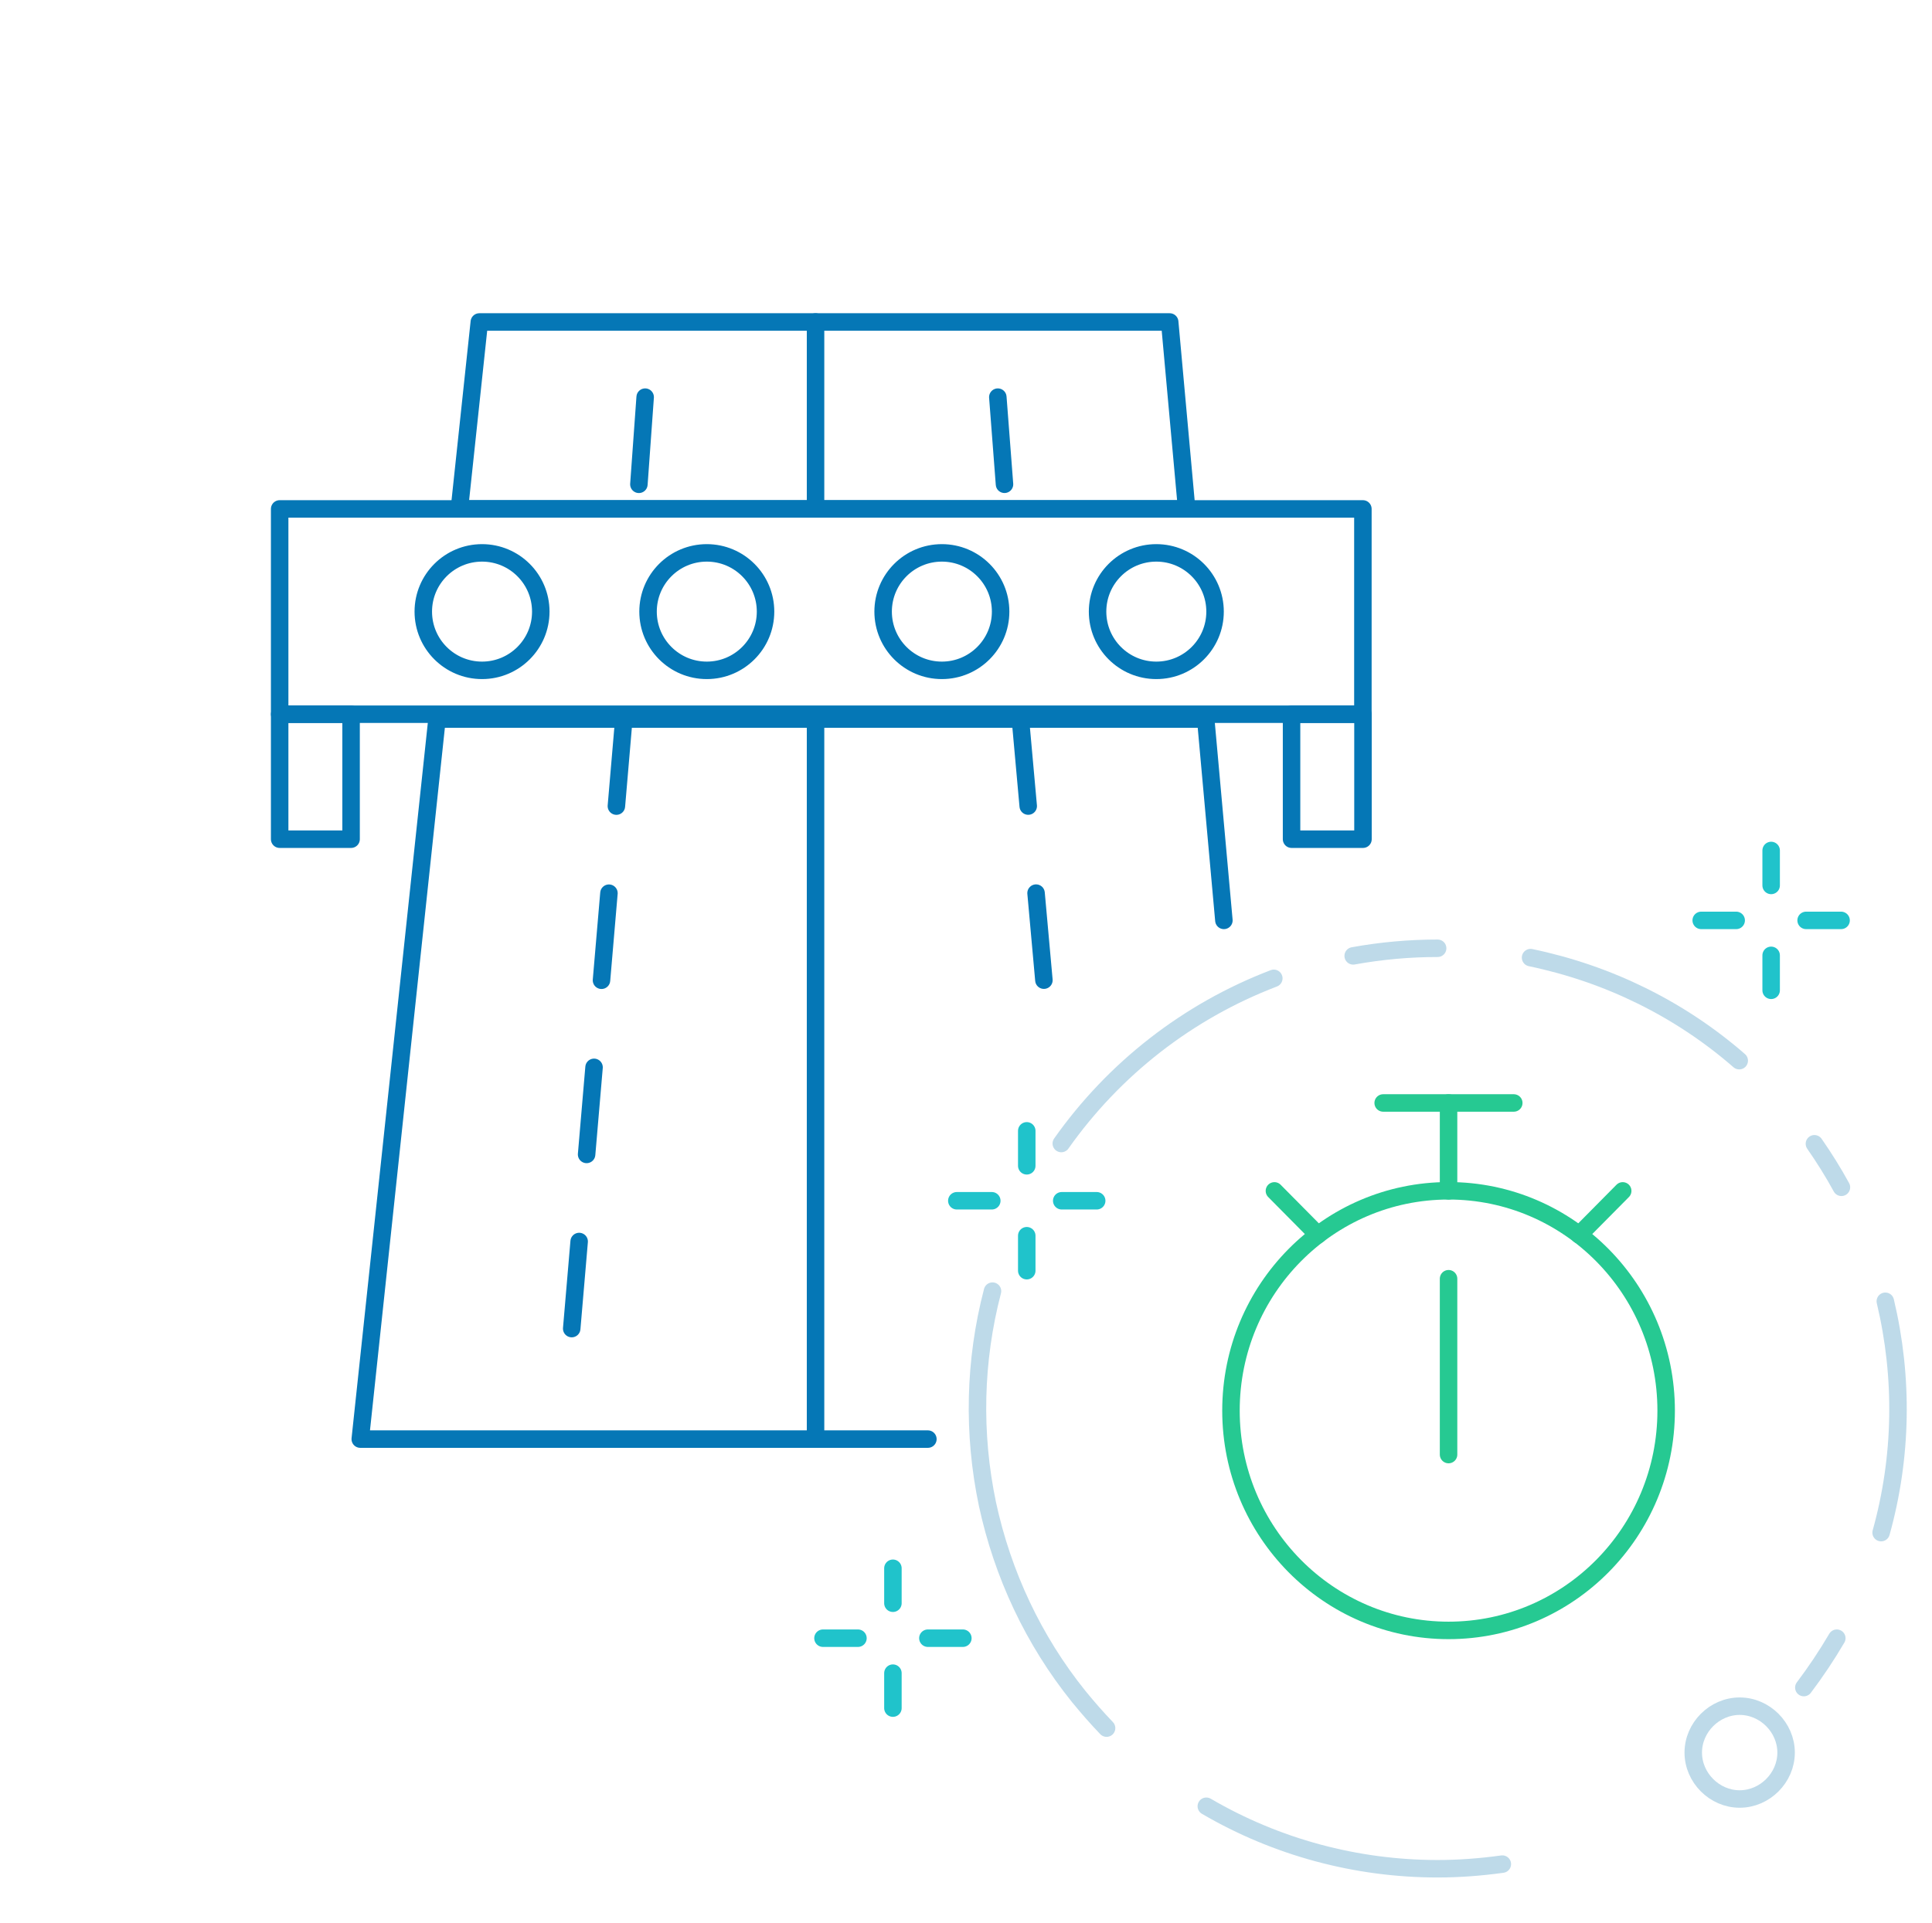<?xml version="1.0" encoding="UTF-8"?><svg id="Capa_1" xmlns="http://www.w3.org/2000/svg" viewBox="0 0 221 220"><defs><style>.cls-1{stroke-dasharray:0 0 0 0 0 0 10 10 10 10 10 10;}.cls-1,.cls-2,.cls-3,.cls-4,.cls-5{fill:none;stroke-linecap:round;stroke-linejoin:round;stroke-width:2px;}.cls-1,.cls-4{stroke:#0577b6;}.cls-2{stroke:#26c992;}.cls-3{stroke:#bedae9;}.cls-5{stroke:#20c3cb;}</style></defs><g><g><line class="cls-4" x1="93.29" y1="82.27" x2="93.29" y2="164.66"/><g><g><polygon class="cls-4" points="135.74 58.23 133.8 36.84 93.29 36.84 54.83 36.84 52.55 58.23 135.74 58.23"/><polyline class="cls-4" points="140 105.31 137.92 82.27 49.99 82.27 41.21 164.66 93.69 164.66 106.14 164.66"/></g><line class="cls-4" x1="93.29" y1="36.84" x2="93.29" y2="58.23"/><line class="cls-1" x1="71.36" y1="82.27" x2="65.38" y2="152.22"/><line class="cls-1" x1="73.8" y1="45.44" x2="72.88" y2="58.23"/><line class="cls-1" x1="116.72" y1="82.27" x2="120.24" y2="121.35"/><line class="cls-1" x1="114.14" y1="45.44" x2="115.12" y2="58.23"/></g></g><g><circle class="cls-4" cx="55.14" cy="69.98" r="6.72"/><circle class="cls-4" cx="80.85" cy="69.98" r="6.72"/><circle class="cls-4" cx="107.74" cy="69.98" r="6.72"/><circle class="cls-4" cx="132.27" cy="69.98" r="6.72"/><rect class="cls-4" x="31.99" y="81.72" width="8.17" height="14.3"/><rect class="cls-4" x="147.74" y="81.72" width="8.17" height="14.3"/><rect class="cls-4" x="31.99" y="58.23" width="123.91" height="23.49"/></g></g><g><path class="cls-5" d="M194.6,105.31h4"/><path class="cls-5" d="M206.6,105.31h4"/><path class="cls-5" d="M202.6,97.31v4"/><path class="cls-5" d="M202.6,109.31v4"/></g><g><path class="cls-5" d="M94.14,187.44h4"/><path class="cls-5" d="M106.14,187.44h4"/><path class="cls-5" d="M102.14,179.44v4"/><path class="cls-5" d="M102.14,191.44v4"/></g><g><path class="cls-2" d="M165.7,186.55c13.75,0,24.89-11.26,24.89-25.15s-11.15-25.15-24.89-25.15-24.89,11.26-24.89,25.15,11.15,25.15,24.89,25.15Z"/><path class="cls-2" d="M165.7,136.26v-10.06"/><path class="cls-2" d="M173.16,126.2h-14.94"/><path class="cls-2" d="M150.76,141.29l-4.98-5.03"/><path class="cls-2" d="M180.64,141.29l4.98-5.03"/><path class="cls-2" d="M165.7,146.31v20.12"/></g><g><path class="cls-3" d="M154.79,109.37c3.19-.58,6.43-.87,9.66-.87"/><g><path class="cls-3" d="M171.85,213.29c-2.46,.34-4.93,.53-7.39,.53-9.32,0-18.45-2.46-26.47-7.15"/><path class="cls-3" d="M210.11,187.44c-1.16,1.98-2.42,3.86-3.77,5.65"/><path class="cls-3" d="M215.66,148.89c2.08,8.74,1.93,17.83-.48,26.47"/><path class="cls-3" d="M207.55,130.87c1.11,1.59,2.17,3.29,3.09,4.98"/><path class="cls-3" d="M175.08,109.57c8.84,1.84,17.05,5.85,23.87,11.79"/><path class="cls-3" d="M121.4,130.84c6.01-8.52,14.44-15.13,24.31-18.9"/><path class="cls-3" d="M126.58,197.73c-1.11-1.16-2.17-2.37-3.19-3.62-5.17-6.43-8.7-13.96-10.44-22.03-1.69-8.07-1.5-16.38,.58-24.35"/><path class="cls-3" d="M204.31,200.53c0-2.88-2.43-5.31-5.31-5.31s-5.31,2.43-5.31,5.31,2.43,5.31,5.31,5.31,5.31-2.43,5.31-5.31Z"/></g></g><g><path class="cls-5" d="M109.45,137.39h4"/><path class="cls-5" d="M121.45,137.39h4"/><path class="cls-5" d="M117.45,129.39v4"/><path class="cls-5" d="M117.45,141.39v4"/></g></svg>